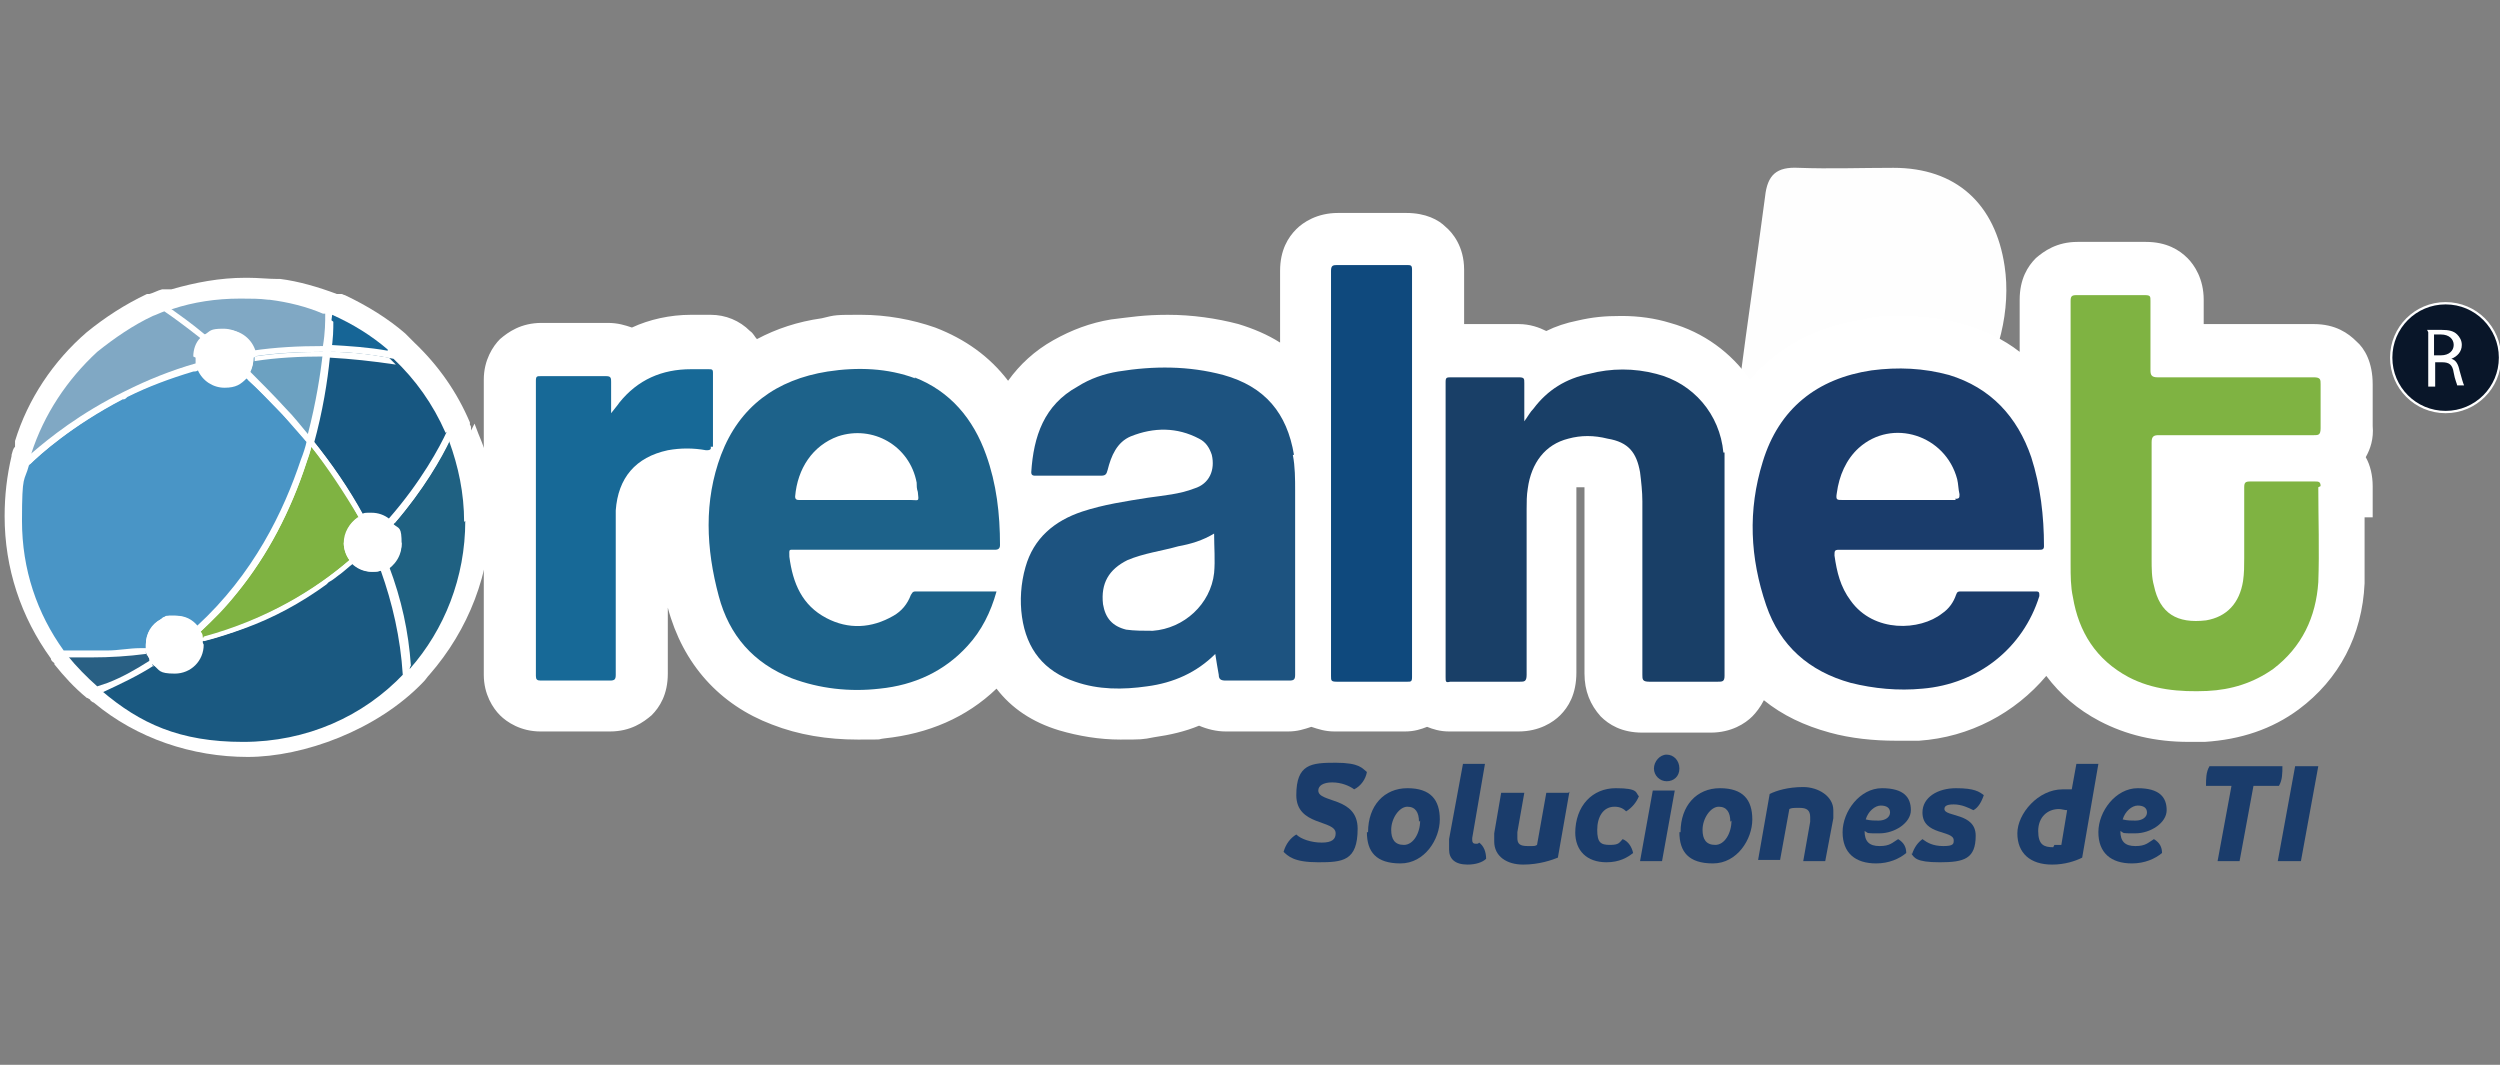 <?xml version="1.0" encoding="UTF-8"?>
<svg id="Calque_1" xmlns="http://www.w3.org/2000/svg" version="1.1" viewBox="0 0 216 92">
  <rect x="0" y="0" width="216" height="92" fill="#808080" stroke="none"/>
  <!-- Generator: Adobe Illustrator 29.2.0, SVG Export Plug-In . SVG Version: 2.1.0 Build 108)  -->
  <defs>
    <style>
      .st0 {
        fill: #6ca1c1;
      }

      .st1 {
        fill: #176997;
      }

      .st2 {
        fill: #0f497d;
      }

      .st3 {
        fill: #fff;
      }

      .st4 {
        fill: #091629;
        stroke: #fff;
        stroke-miterlimit: 10;
        stroke-width: .2px;
      }

      .st5 {
        fill: #1a3c6b;
      }

      .st6 {
        fill: #1d628a;
      }

      .st7 {
        fill: #80a8c4;
      }

      .st8 {
        fill: #1a5981;
      }

      .st9 {
        fill: #1d5380;
      }

      .st10 {
        fill: #296084;
      }

      .st11 {
        fill: #1f6182;
      }

      .st12 {
        fill: #7fb342;
      }

      .st13 {
        fill: #4995c6;
      }

      .st14 {
        fill: #166596;
      }

      .st15 {
        fill: #193f67;
      }

      .st16 {
        fill: #fefefe;
      }

      .st17 {
        fill: #175781;
      }
    </style>
  </defs>
  <path class="st16" d="M156.2,39.7c-6.6,0-6.7,0-5.9-6.6.7-5.4,1.5-10.8,2.2-16.1.2-1.9,1-2.6,2.9-2.5,2.7.1,5.4,0,8.2,0,5.4,0,8.8,3.1,9.6,8.5,1.1,7.3-3.9,17.7-14.5,16.7-.8,0-1.7,0-2.5,0Z"/>
  <g>
    <path class="st3" d="M40.7,37.2s0,0,0-.1h0c0-.2,0-.3-.1-.4,0,0,0-.1,0-.2-1.1-2.6-2.7-4.9-4.8-6.9,0,0-.1-.1-.2-.2-.2-.2-.4-.4-.6-.6,0,0,0,0,0,0-1.5-1.3-3.3-2.4-5.2-3.3-.1,0-.2-.1-.3-.1,0,0,0,0-.1,0h-.1c0,0,0,0,0,0,0,0-.2,0-.2,0-1.6-.6-3.3-1.1-4.9-1.3,0,0,0,0,0,0,0,0-.2,0-.3,0-.7,0-1.6-.1-2.5-.1h-.2c-2.2,0-4.3.4-6.4,1,0,0-.1,0-.2,0,0,0-.2,0-.2,0,0,0-.2,0-.2,0,0,0-.1,0-.2,0,0,0,0,0,0,0-.4.1-.7.3-1.1.4,0,0-.1,0-.2,0-1.9.9-3.6,2-5.2,3.3h0s0,0,0,0c-2.9,2.5-5.1,5.8-6.2,9.4,0,0,0,.2,0,.2v.3c-.2.2-.2.4-.3.7,0,0,0,0,0,.1-.4,1.7-.6,3.4-.6,5.2,0,4.5,1.4,8.7,4,12.3,0,0,0,0,0,0h0c0,.2.2.3.3.4,0,0,0,0,0,.1.8,1,1.7,2,2.8,2.9,0,0,.1,0,.2.1,0,0,.1,0,.1.1,0,0,.2.2.3.2,3.7,3.1,8.5,4.7,13.3,4.7s11.2-2.3,15.2-6.5h0c.2-.2.3-.4.5-.6,0,0,0,0,0,0h0c3.4-3.9,5.3-8.8,5.3-14s-.5-5.2-1.4-7.7Z"/>
    <path class="st3" d="M205,44.7c0-.9,0-1.8,0-2.7,0-.9-.2-1.8-.6-2.5.4-.7.7-1.6.6-2.7,0-1.1,0-2.2,0-3.6,0-1.9-.7-3.1-1.4-3.7-.7-.7-1.8-1.5-3.7-1.5-2.3,0-4.5,0-6.7,0-.9,0-1.9,0-2.8,0,0-.7,0-1.4,0-2.1,0-1.8-.8-3-1.4-3.6-.7-.7-1.8-1.4-3.6-1.4-1,0-2,0-3,0s-1.9,0-2.9,0h0c-1.8,0-2.9.8-3.6,1.4-.7.7-1.4,1.8-1.4,3.6,0,1.5,0,3,0,4.5-1.4-1.1-3.1-1.9-4.9-2.4-1.7-.5-3.5-.7-5.3-.7s-2.2,0-3.3.3c-4.1.6-7.4,2.4-9.8,5.2-1.6-2.3-4-4.1-6.9-4.9-1.3-.4-2.7-.6-4.2-.6s-2.5.1-3.8.4c-1,.2-1.9.5-2.7.9-.6-.3-1.4-.6-2.4-.6-1,0-1.9,0-2.9,0s-1.2,0-1.8,0c0-1.6,0-3.1,0-4.7,0-2-1-3.2-1.6-3.7-.6-.6-1.7-1.2-3.4-1.2-1.1,0-2.1,0-3.1,0s-1.9,0-2.8,0h0c-1.8,0-3,.8-3.6,1.4-.7.7-1.4,1.8-1.4,3.6,0,2.1,0,4.1,0,6.2-1.1-.7-2.3-1.2-3.6-1.6-1.9-.5-4-.8-6.1-.8s-3.2.2-4.9.4c-1.8.3-3.4.9-5,1.8-1.6.9-2.9,2.1-3.9,3.5-1.6-2.1-3.7-3.6-6.3-4.6-2-.7-4.2-1.1-6.4-1.1s-2.2,0-3.4.3c-2.1.3-3.9.9-5.6,1.8-.2-.2-.3-.5-.6-.7-.9-.9-2.1-1.4-3.4-1.4h-.2c-.2,0-.5,0-.7,0-.3,0-.5,0-.8,0-1.8,0-3.6.4-5.1,1.1-.6-.2-1.2-.4-2.1-.4-1,0-1.9,0-2.8,0s-1.9,0-2.9,0c-1.8,0-2.9.8-3.6,1.4-.6.6-1.4,1.8-1.4,3.5,0,8.5,0,17,0,25.5,0,1.7.8,2.9,1.4,3.5.6.6,1.8,1.4,3.5,1.4,1.1,0,2.1,0,3.2,0s1.9,0,2.8,0h0c1.8,0,2.9-.8,3.6-1.4.7-.7,1.4-1.8,1.4-3.6,0-1.9,0-3.8,0-5.7,0,0,0,0,0,0,1.3,4.9,4.5,8.4,9,10.1,2.3.9,4.8,1.3,7.4,1.3s1.5,0,2.3-.1c3.8-.4,7.1-1.8,9.7-4.3,1.3,1.7,3.1,2.9,5.4,3.6,1.7.5,3.5.8,5.3.8s1.9,0,2.9-.2c1.4-.2,2.7-.5,3.9-1,.7.3,1.5.5,2.3.5h0c.9,0,1.8,0,2.7,0s1.8,0,2.7,0h0c.8,0,1.4-.2,2-.4.6.2,1.2.4,2,.4,1,0,2,0,3,0s2.1,0,3.1,0c.8,0,1.4-.2,1.9-.4.5.2,1.1.4,1.9.4,1.1,0,2.1,0,3.1,0s1.9,0,2.9,0h0c1.8,0,3-.8,3.6-1.4.7-.7,1.4-1.8,1.4-3.7,0-3.4,0-6.8,0-10.2v-4.1c0-.5,0-.9,0-1.3,0-.2,0-.4,0-.4,0,0,0,0,0,0,.2,0,.5,0,.7,0,0,.3,0,.7,0,1.1v1.5c0,4.5,0,9,0,13.5,0,1.5.5,2.7,1.4,3.7.7.7,1.8,1.4,3.6,1.4h.1c.9,0,1.9,0,2.8,0s2,0,3,0h0c1.8,0,3-.8,3.6-1.4.3-.3.7-.8,1-1.4,1.6,1.3,3.5,2.2,5.7,2.8,1.8.5,3.8.7,5.7.7s1.3,0,2,0c4.4-.3,8.3-2.4,11-5.6,1.2,1.6,2.7,2.9,4.6,3.9,2.3,1.2,4.8,1.8,7.7,1.8s.9,0,1.4,0c3.1-.2,5.8-1.1,8.1-2.8,3.5-2.6,5.5-6.4,5.7-10.9,0-1.9,0-3.8,0-5.7Z"/>
    <g>
      <path class="st4" d="M211.3,26.2c-2.6,0-4.7,2.1-4.7,4.7,0,2.6,2.1,4.7,4.7,4.7,2.6,0,4.7-2.1,4.7-4.7,0-2.6-2.1-4.7-4.7-4.7Z"/>
      <path class="st3" d="M209.7,28.5c.3,0,.8,0,1.2,0,.7,0,1.1.1,1.4.4.2.2.4.5.4.9,0,.6-.4,1-.9,1.2h0c.4.1.6.5.7,1,.2.7.3,1.1.4,1.3h-.6c0-.1-.2-.5-.3-1.1-.1-.7-.4-.9-1-.9h-.6v2.1h-.6v-4.7ZM210.3,30.7h.6c.7,0,1.1-.4,1.1-.9s-.4-.9-1.1-.9c-.3,0-.5,0-.6,0v1.7Z"/>
    </g>
    <g>
      <polygon class="st3" points="33 49.3 33 49.3 33 49.3 33 49.3"/>
      <path class="st10" d="M12.9,57.1c-1.1.7-2.3,1.4-3.6,1.9,0,0,0,0,0,0,0,0,0,0,0,0-.3.1-.6.2-.9.3,0,0,0,0,0,0-.9-.8-1.8-1.7-2.6-2.7.7,0,1.4,0,2.1,0,1.6,0,3.2,0,4.7-.3,0,.2.2.4.3.6Z"/>
      <path class="st8" d="M34.9,58.2c-3.5,3.7-8.4,5.9-13.9,5.9s-8.9-1.6-12.2-4.4c1.6-.7,3-1.4,4.4-2.3,0,0,0,0,0,0,0,0,0,0,0,0,.5.4,1.1.7,1.8.7,1.4,0,2.5-1.1,2.5-2.5s0-.1,0-.2c1.2-.3,2.4-.7,3.5-1.1,2.5-1,4.9-2.3,7.1-3.8,0,0,.1-.1.2-.2,0,0,0,0,0,0,.2-.2.5-.3.7-.5,0,0,.2-.1.3-.2,0,0,0,0,0,0h0s0,0,0,0c.4-.3.7-.6,1.1-.9.4.4,1,.7,1.7.7s.5,0,.8-.1c1,2.8,1.7,5.8,1.9,9Z"/>
      <path class="st11" d="M40.2,45c0,4.9-1.8,9.4-4.8,12.8-.3-4.8-1.9-8.6-1.9-8.6h0s1.2-.7,1.2-2.2-.2-1.3-.7-1.7c2.6-3,4.1-5.7,4.8-7.2.8,2.2,1.3,4.5,1.3,7Z"/>
      <path class="st12" d="M29.7,46.9c0,.5.2,1.1.5,1.5-3,2.6-7.2,5.2-12.7,6.7,0-.2-.1-.4-.2-.5,1.1-1,2.2-2.1,3.2-3.4,2.6-3.2,4.6-7,6-11.3.1-.4.3-.8.4-1.3,1.4,1.8,2.8,3.9,4.1,6.1-.7.4-1.2,1.2-1.2,2.2Z"/>
      <path class="st7" d="M16.9,30.9c0,.2,0,.3,0,.5-2.1.6-4.1,1.4-6.1,2.4-3.9,1.9-6.6,4.1-8,5.3h0s0,0-.1.1c1.1-3.4,3.1-6.4,5.7-8.8,0,0,0,0,0,0,0,0,0,0,0,0,1.5-1.2,3.1-2.3,4.8-3.1,0,0,0,0,0,0,.3-.1.7-.3,1-.4.6.4,1.7,1.2,3.1,2.3-.4.4-.6,1-.6,1.6Z"/>
      <path class="st13" d="M26.5,38.1c-.1.5-.3,1.1-.5,1.6-1.5,4.5-4.1,9.9-9,14.4-.5-.5-1.1-.9-1.9-.9s-.4,0-.6,0c0,0,0,0,0,0-.1,0-.2,0-.3.1-.1,0-.2.1-.3.2,0,0,0,0,0,0-.8.4-1.3,1.2-1.3,2.2s0,.2,0,.3c-.1,0-.2,0-.4,0h0s0,0-.1,0c-.9,0-1.9.2-2.8.2,0,0,0,0,0,0-1.2,0-2.5,0-3.8,0-2.3-3.2-3.6-7-3.6-11.2s.2-3.3.6-4.8c.9-.9,3.7-3.4,8.1-5.7,0,0,0,0,.1,0,.1,0,.2-.1.3-.2,1.8-.9,3.7-1.6,5.7-2.2,0,0,0,0,0,0,.1,0,.3,0,.4-.1.4.9,1.3,1.5,2.3,1.5s1.4-.3,1.9-.8c1,.9,2,2,3.1,3.1.7.8,1.4,1.6,2.1,2.4Z"/>
      <path class="st0" d="M27.9,30.4c-.2,1.9-.6,4.4-1.3,7.1-.6-.7-1.2-1.5-1.9-2.2-1.1-1.2-2.1-2.2-3.1-3.2.2-.4.3-.8.3-1.3s0,0,0,0c1.9-.3,3.9-.4,6-.4Z"/>
      <path class="st17" d="M38.6,37.3c-.6,1.3-2.2,4.3-5,7.5-.4-.3-.9-.5-1.5-.5s-.6,0-.8.1h0c-1.2-2.2-2.7-4.4-4.4-6.5,0,0,0,0,0,0,.8-2.8,1.2-5.4,1.4-7.5,0,0,0,0,0,0,1.8,0,3.7.2,5.7.6,1.9,1.8,3.4,3.9,4.5,6.4Z"/>
      <path class="st14" d="M33.5,30.3c-1.7-.3-3.3-.4-5-.5h0s0,0,0,0h0c0-1,.1-1.9.2-2.6,1.8.8,3.4,1.8,4.8,3Z"/>
      <path class="st7" d="M28.1,27.1c0,.7,0,1.6-.2,2.8-2.1,0-4.1.1-6.1.4-.3-1.1-1.3-1.9-2.5-1.9s-1.1.2-1.6.5c-1.2-1-2.2-1.7-2.9-2.2,0,0,0,0,.1,0,0,0,0,0,0,0,1.8-.6,3.8-.9,5.8-.9h0c0,0,.1,0,.2,0,.8,0,1.5,0,2.3.1,0,0,0,0,.1,0h0c1.6.2,3.2.6,4.6,1.2Z"/>
      <path class="st3" d="M17.1,31.9c-.1,0-.3,0-.4.1,0,0,0,0,0,0-2.2.7-4,1.4-5.6,2.2,0,0,0,0,0,0-.1,0-.2.1-.3.2,0,0,0,0-.1,0-4.4,2.3-7.2,4.8-8.1,5.7,0,0,0,0,0,0h0c0-.3.2-.6.3-.9,0,0,0,0,.1-.1h0c1.4-1.3,4.2-3.4,8-5.3,2-1,4-1.8,6.1-2.4,0,0,0,0,0,.1,0,.1,0,.2.1.3,0,0,0,0,0,0Z"/>
      <path class="st3" d="M17.8,28.9s0,0-.1,0c0,0-.1,0-.2.2,0,0,0,0-.1.1-1.4-1.1-2.5-1.9-3.1-2.3,0,0,0,0,.1,0h0c.1,0,.3,0,.4-.1,0,0,0,0,0,0,.7.5,1.7,1.2,2.9,2.2Z"/>
      <path class="st3" d="M27,38c1.7,2.1,3.2,4.3,4.4,6.5-.1,0-.3.1-.4.2,0,0,0,0,0,0-1.2-2.3-2.6-4.3-4.1-6.1-.1.4-.2.8-.4,1.3-1.4,4.3-3.4,8.1-6,11.3-1,1.2-2.1,2.3-3.2,3.4,0,0,0,0,0,0,0-.1-.1-.2-.2-.3,0,0,0,0,0,0,4.9-4.4,7.6-9.9,9-14.4.2-.5.3-1.1.5-1.6-.7-.9-1.4-1.7-2.1-2.4-1-1.1-2.1-2.2-3.1-3.1,0,0,0,0,.1-.1,0,0,.1-.1.2-.2,0,0,0,0,0,0,1,1,2.1,2,3.1,3.2.7.7,1.3,1.4,1.9,2.2.7-2.7,1.1-5.1,1.3-7.1-2.1,0-4.1.1-6,.4,0,0,0,0,0-.1,0,0,0-.2,0-.2,0,0,0,0,0-.1,2-.3,4-.4,6.1-.4.1-1.2.1-2.1.2-2.8,0,0,0,0,.1,0,.1,0,.3.1.4.2,0,0,0,0,0,0,0,.6,0,1.5-.2,2.6h0s0,0,0,0c0,0,0,0,0,0h0c1.7,0,3.3.2,5,.5,0,0,0,0,0,0,.2.2.4.4.6.6,0,0,0,0,0,0-2-.3-3.9-.5-5.7-.6,0,0,0,0,0,0,0,0,0,0,0,0-.2,2-.6,4.6-1.4,7.5,0,0,0,0,0,0,0,0,0,0,0,0Z"/>
      <path class="st3" d="M38.9,38c-.7,1.5-2.3,4.3-4.8,7.2,0,0,0,0,0,0,0,0-.2-.2-.2-.2h0s0,0,0,0c2.8-3.2,4.4-6.2,5-7.5,0,.1,0,.2.1.3,0,0,0,.2,0,.2,0,0,0,0,0,0Z"/>
      <path class="st3" d="M35.4,57.7s0,0,0,0c-.1.1-.3.3-.4.4h0s0,0,0,0c-.1-3.2-.8-6.2-1.9-9,0,0,0,0,0,0h0c.2,0,.3-.1.5-.2,0,0,0,0,0,0,1.1,2.9,1.7,5.7,1.9,8.6Z"/>
      <path class="st3" d="M13.3,57.5s0,0,0,0c0,0,0,0,0,0-1.4.9-2.9,1.6-4.4,2.3,0,0,0,0,0,0-.1,0-.2-.2-.4-.3.3-.1.6-.2.9-.4,0,0,0,0,0,0,0,0,0,0,0,0,1.3-.6,2.5-1.2,3.6-1.9,0,0,0,0,0,0,0,.1.2.3.3.4Z"/>
      <path class="st3" d="M30.5,48.7c-.4.3-.7.6-1.1.9,0,0,0,0,0,0h0s0,0,0,0c-.3.2-.6.5-1,.7,0,0,0,0,0,0,0,0-.1.1-.2.2-2.2,1.6-4.6,2.9-7.1,3.8-1.1.4-2.3.8-3.5,1.1,0,0,0,0,0,0,0-.2,0-.3,0-.4,0,0,0,0,0,0,5.5-1.5,9.7-4.1,12.7-6.7,0,0,0,0,0,0,0,.1.2.2.3.3,0,0,0,0,0,0Z"/>
      <path class="st3" d="M12.6,56.5c-1.5.2-3.1.3-4.7.3s-1.4,0-2.1,0c0,0,0,0,0,0-.1-.1-.2-.3-.3-.4h0c1.3,0,2.6,0,3.8,0,0,0,0,0,0,0,1,0,2-.1,2.9-.2h0c.1,0,.2,0,.4,0,0,0,0,0,0,0,0,.2,0,.3.1.5,0,0,0,0,0,0Z"/>
      <path class="st3" d="M21.9,30.9c0,.5-.1.9-.3,1.3,0,0,0,0,0,0,0,0,0,.1-.2.2,0,0,0,0-.1.1-.5.5-1.1.8-1.9.8s-1.9-.6-2.3-1.5c0,0,0,0,0,0,0-.1,0-.2-.1-.3,0,0,0,0,0-.1,0-.2,0-.3,0-.5,0-.6.2-1.2.6-1.6,0,0,0,0,.1-.1,0,0,.1-.1.2-.2,0,0,0,0,.1,0,.4-.3,1-.5,1.6-.5,1.2,0,2.2.8,2.5,1.9,0,0,0,0,0,.1,0,0,0,.2,0,.2,0,0,0,0,0,.1,0,0,0,0,0,0Z"/>
      <path class="st3" d="M17.6,55.7c0,1.4-1.1,2.5-2.5,2.5s-1.3-.3-1.8-.7c0,0,0,0,0,0-.1-.1-.2-.2-.3-.4,0,0,0,0,0,0-.1-.2-.2-.4-.3-.6,0,0,0,0,0,0,0-.2,0-.3-.1-.5,0,0,0,0,0,0,0,0,0-.2,0-.3,0-.9.5-1.7,1.3-2.2,0,0,0,0,0,0,.2-.1.4-.2.7-.3,0,0,0,0,0,0,.2,0,.4,0,.6,0,.8,0,1.4.3,1.9.9,0,0,0,0,0,0,0,0,.2.2.2.3,0,0,0,0,0,0,0,.2.2.3.2.5,0,0,0,0,0,0,0,.1,0,.3,0,.4,0,0,0,0,0,0,0,0,0,.1,0,.2Z"/>
      <path class="st3" d="M34.7,46.9c0,.9-.5,1.7-1.2,2.2,0,0,0,0,0,0-.2,0-.3.2-.5.2h0s0,0,0,0c-.2,0-.5.1-.8.1-.7,0-1.3-.3-1.7-.7,0,0,0,0,0,0-.1-.1-.2-.2-.3-.3,0,0,0,0,0,0-.3-.4-.5-.9-.5-1.5,0-.9.5-1.7,1.2-2.2,0,0,0,0,0,0,.1,0,.3-.1.4-.2h0c.3,0,.5-.1.8-.1.5,0,1.1.2,1.5.5,0,0,0,0,0,0h0c0,0,.2.1.2.2,0,0,0,0,0,0,.4.4.7,1,.7,1.7Z"/>
    </g>
    <path class="st9" d="M111.8,39.3c-.6-3.6-2.5-5.9-6.1-6.9-3-.8-6-.8-9.1-.3-1.2.2-2.4.6-3.5,1.3-2.9,1.6-3.8,4.3-4,7.4,0,.3.2.3.4.3,1.9,0,3.7,0,5.6,0,.4,0,.5-.1.6-.5.3-1.2.8-2.4,2-2.9,2-.8,4-.8,5.9.2.6.3.9.8,1.1,1.4.3,1.3-.2,2.5-1.5,2.9-1.3.5-2.6.6-4,.8-1.9.3-3.9.6-5.7,1.2-2.4.8-4.2,2.3-4.9,4.8-.4,1.4-.5,2.9-.3,4.3.4,2.8,1.9,4.7,4.6,5.6,2,.7,4.1.7,6.2.4,2.3-.3,4.3-1.2,5.9-2.8.1.7.2,1.2.3,1.8,0,.4.2.5.6.5,1.8,0,3.7,0,5.5,0,.4,0,.5-.1.5-.5,0-5.3,0-10.6,0-15.9,0-1,0-2.1-.2-3.1ZM104.9,49.5c-.3,2.7-2.6,4.8-5.3,5-.8,0-1.6,0-2.3-.1-1.2-.3-1.8-1-2-2.2-.2-1.8.5-3,2.1-3.8,1.4-.6,3-.8,4.4-1.2,1.1-.2,2.1-.5,3.1-1.1,0,1.2.1,2.3,0,3.4Z"/>
    <path class="st5" d="M168.4,32.4c-2.2-.6-4.4-.7-6.7-.4-4.7.7-8,3.3-9.4,7.9-1.3,4.2-1.1,8.3.3,12.4,1.2,3.5,3.7,5.7,7.3,6.7,2,.5,4.1.7,6.2.5,4.8-.4,8.7-3.5,10.1-8,0-.3,0-.4-.3-.4-2.1,0-4.3,0-6.4,0-.3,0-.4,0-.5.3-.2.6-.6,1.2-1.2,1.6-1.9,1.5-5.9,1.7-7.9-1.1-.9-1.2-1.2-2.5-1.4-3.9,0-.4,0-.5.4-.5,2.9,0,5.8,0,8.6,0s5.8,0,8.7,0c.2,0,.4,0,.4-.3,0-2.6-.3-5.2-1.1-7.7-1.2-3.5-3.5-6-7.1-7.1ZM169,43.2c-1.7,0-3.3,0-5,0-1.6,0-3.2,0-4.8,0-.5,0-.6,0-.5-.6.2-1.5.8-2.9,1.9-3.9,2.9-2.6,7.5-1.1,8.5,2.7.1.4.1.9.2,1.3,0,.3,0,.4-.4.4Z"/>
    <path class="st6" d="M79.1,32.7c-2.4-.9-5-1-7.6-.6-4.4.7-7.6,3-9.2,7.2-1.5,4-1.3,8.1-.2,12.2.9,3.4,3,5.8,6.3,7.1,2.4.9,5,1.2,7.6.9,3-.3,5.6-1.5,7.6-3.7,1.2-1.3,2-2.9,2.5-4.7-2.4,0-4.7,0-7,0-.3,0-.3.2-.4.3-.3.8-.8,1.4-1.5,1.8-1.9,1.1-3.9,1.2-5.8.2-2.1-1.1-2.9-3-3.2-5.3,0-.7-.1-.6.6-.6,5.7,0,11.4,0,17.1,0,.2,0,.5,0,.5-.4,0-2.7-.3-5.3-1.2-7.8-1.1-3.1-3.1-5.5-6.2-6.7ZM78.7,43.2c-1.6,0-3.1,0-4.7,0h-4.9c-.2,0-.4,0-.4-.3.2-2.4,1.5-4.4,3.7-5.2,3-1,6.2.8,6.8,4,0,.3,0,.5.1.8.1.9.1.7-.6.7Z"/>
    <path class="st12" d="M200.5,42c0-.4-.2-.4-.5-.4-1.9,0-3.7,0-5.6,0-.4,0-.5.1-.5.5,0,2,0,4.1,0,6.1,0,.7,0,1.3-.1,2-.3,1.9-1.4,3.1-3.2,3.4-2.5.3-4-.6-4.5-3-.2-.7-.2-1.5-.2-2.3,0-3.4,0-6.8,0-10.1,0-.5.2-.6.6-.6,4.5,0,8.9,0,13.4,0,.4,0,.6,0,.6-.6,0-1.3,0-2.5,0-3.8,0-.4,0-.6-.6-.6-4.5,0-9,0-13.5,0-.5,0-.6-.2-.6-.6,0-2,0-4,0-6,0-.4,0-.5-.5-.5-2,0-3.9,0-5.9,0-.4,0-.5.1-.5.5,0,4,0,7.9,0,11.9,0,3.6,0,7.2,0,10.9,0,.9,0,1.9.2,2.8.5,3,2,5.4,4.8,6.9,2.1,1.1,4.4,1.3,6.8,1.2,2.1-.1,4-.7,5.7-1.9,2.5-1.9,3.7-4.5,3.9-7.5.1-2.7,0-5.5,0-8.2Z"/>
    <path class="st15" d="M148.9,39.1c-.3-3.3-2.6-6-5.8-6.8-1.9-.5-3.9-.5-5.8,0-2,.4-3.6,1.4-4.8,3-.3.3-.5.7-.8,1.1,0-1.2,0-2.2,0-3.3,0-.4,0-.5-.5-.5-1.9,0-3.9,0-5.8,0-.4,0-.5,0-.5.4,0,8.5,0,17,0,25.5,0,.4,0,.5.4.4,2,0,4,0,6,0,.4,0,.6,0,.6-.6,0-4.8,0-9.5,0-14.3,0-.6,0-1.2.1-1.8.3-2.2,1.5-3.8,3.5-4.3,1.1-.3,2.2-.3,3.4,0,1.8.3,2.5,1.2,2.8,2.9.1.8.2,1.7.2,2.5,0,5,0,10,0,15,0,.4,0,.6.6.6,2,0,4,0,5.9,0,.4,0,.6,0,.6-.5,0-5.8,0-11.5,0-17.3,0-.7,0-1.3,0-2Z"/>
    <path class="st2" d="M121.6,22.9c-2,0-4,0-6,0-.4,0-.6,0-.6.5,0,5.8,0,11.7,0,17.5,0,5.8,0,11.7,0,17.5,0,.4,0,.5.5.5,2,0,4.1,0,6.1,0,.3,0,.4,0,.4-.4,0-11.7,0-23.5,0-35.2,0-.4-.1-.4-.5-.4Z"/>
    <path class="st1" d="M61.6,38.6c0-2.1,0-4.3,0-6.4,0-.3-.1-.3-.4-.3-.5,0-1,0-1.5,0-2.5,0-4.6.9-6.2,2.9-.2.3-.4.5-.7.9,0-1,0-1.8,0-2.7,0-.3,0-.5-.4-.5-1.9,0-3.8,0-5.7,0-.3,0-.4,0-.4.4,0,8.5,0,17,0,25.5,0,.3.1.4.4.4,2,0,4,0,6,0,.4,0,.5-.1.5-.5,0-3.1,0-6.2,0-9.2,0-1.7,0-3.3,0-5,.2-2.8,1.7-4.6,4.5-5.2,1.1-.2,2.2-.2,3.3,0,.2,0,.5,0,.4-.3Z"/>
    <g>
      <path class="st5" d="M110.9,73.6c.2-.7.6-1.2,1.1-1.5.4.4,1.3.7,2.2.7s1.2-.3,1.2-.8c0-1.2-3.4-.6-3.4-3.3s1.3-2.8,3.4-2.8,2.3.5,2.7.8c-.1.6-.5,1.2-1.1,1.5-.4-.3-1.1-.6-1.9-.6s-1.2.3-1.2.7c0,1.1,3.4.5,3.4,3.3s-1.3,2.9-3.4,2.9-2.6-.5-3.1-1Z"/>
      <path class="st5" d="M118.2,71.9c0-2.3,1.4-3.8,3.4-3.8s2.8,1,2.8,2.7-1.3,3.8-3.4,3.8-2.9-1-2.9-2.7ZM122.6,71c0-.8-.3-1.3-1-1.3s-1.4,1-1.4,2c0,.8.3,1.3,1.1,1.3s1.4-1,1.4-2.1Z"/>
      <path class="st5" d="M125.2,73.3c0-.2,0-.6,0-.8l1.2-6.5c.3,0,.7,0,1,0s.6,0,.9,0l-1.1,6.4c0,0,0,.1,0,.2,0,.2.1.3.3.3s.2,0,.3-.1c.4.3.6.8.6,1.4-.3.3-.9.5-1.6.5-1.1,0-1.6-.5-1.6-1.3Z"/>
      <path class="st5" d="M135.6,68.4l-1,5.7c-.5.2-1.6.6-3,.6s-2.5-.7-2.5-2,0-.5,0-.7l.6-3.5c.3,0,.7,0,1,0s.6,0,1,0l-.6,3.4c0,.2,0,.3,0,.5,0,.5.2.7.9.7s.6,0,.8-.1l.8-4.5c.3,0,.7,0,1,0s.6,0,.9,0Z"/>
      <path class="st5" d="M136.1,72c0-2.4,1.5-3.9,3.5-3.9s1.7.4,2,.7c-.2.5-.6,1-1.1,1.3-.2-.2-.5-.4-1-.4-1,0-1.5.9-1.5,2s.3,1.3,1.1,1.3.8-.2,1.1-.5c.5.2.8.7.9,1.2-.5.4-1.2.8-2.3.8-1.7,0-2.7-1-2.7-2.6Z"/>
      <path class="st5" d="M141.7,74.4l1.1-6.1c.3,0,.6,0,1,0s.6,0,.9,0l-1.1,6.1c-.3,0-.6,0-1,0s-.6,0-1,0ZM142.9,66.4c0-.6.5-1.2,1.1-1.2s1.1.5,1.1,1.2-.5,1.1-1.1,1.1-1.1-.5-1.1-1.1Z"/>
      <path class="st5" d="M145.2,71.9c0-2.3,1.4-3.8,3.4-3.8s2.8,1,2.8,2.7-1.3,3.8-3.4,3.8-2.9-1-2.9-2.7ZM149.5,71c0-.8-.3-1.3-1-1.3s-1.4,1-1.4,2c0,.8.3,1.3,1.1,1.3s1.4-1,1.4-2.1Z"/>
      <path class="st5" d="M158.4,70.1c0,.2,0,.4,0,.6l-.7,3.7c-.3,0-.7,0-1,0s-.6,0-.9,0l.6-3.4c0-.1,0-.2,0-.4,0-.6-.3-.8-.9-.8s-.7,0-.9.1l-.8,4.4c-.3,0-.7,0-1,0s-.6,0-.9,0l1-5.7c.6-.3,1.6-.6,2.9-.6s2.6.8,2.6,2Z"/>
      <path class="st5" d="M164.7,73.7c-.6.5-1.5.9-2.6.9-1.8,0-2.9-.9-2.9-2.7s1.5-3.8,3.4-3.8,2.5.8,2.5,1.9-1.4,2-2.7,2-.9,0-1.3-.2c0,.9.4,1.3,1.3,1.3s1.1-.3,1.6-.6c.5.3.7.7.7,1.2ZM161.2,70.8c.4.1.8.1,1.1.1.6,0,1-.3,1-.7s-.3-.6-.8-.6-1.1.5-1.3,1.2Z"/>
      <path class="st5" d="M165.2,73.8c.2-.6.5-1,.9-1.3.4.3.9.6,1.8.6s.9-.2.9-.5c0-.9-2.7-.4-2.7-2.4,0-1.3,1.3-2.1,2.9-2.1s2,.3,2.4.6c-.2.6-.5,1.1-.9,1.3-.4-.2-1-.5-1.7-.5s-.8.2-.8.4c0,.7,2.7.3,2.7,2.3s-1,2.3-3.1,2.3-2.2-.4-2.5-.8Z"/>
      <path class="st5" d="M181.3,66l-1.4,8.1c-.6.3-1.5.6-2.6.6-1.9,0-3-1-3-2.7s1.8-3.8,3.9-3.8.6,0,.8,0l.4-2.2c.3,0,.7,0,1,0s.6,0,1,0ZM177.5,73c.2,0,.4,0,.6,0l.5-3c-.2,0-.5-.1-.7-.1-1,0-1.8.7-1.8,1.9s.5,1.4,1.3,1.4Z"/>
      <path class="st5" d="M186.8,73.7c-.6.5-1.5.9-2.6.9-1.8,0-2.9-.9-2.9-2.7s1.5-3.8,3.4-3.8,2.5.8,2.5,1.9-1.4,2-2.7,2-.9,0-1.3-.2c0,.9.4,1.3,1.3,1.3s1.1-.3,1.6-.6c.5.3.7.7.7,1.2ZM183.4,70.8c.4.1.8.1,1.1.1.6,0,1-.3,1-.7s-.3-.6-.8-.6-1.1.5-1.3,1.2Z"/>
      <path class="st5" d="M196.9,67.9h-2.2l-1.2,6.5c-.3,0-.7,0-1,0s-.6,0-.9,0l1.2-6.5h-2.2c0-.6,0-1.2.3-1.7h6.3c0,.6,0,1.2-.3,1.7Z"/>
      <path class="st5" d="M196.8,74.4l1.5-8.2c.3,0,.6,0,1,0s.6,0,1,0l-1.5,8.2c-.3,0-.6,0-1,0s-.6,0-1,0Z"/>
    </g>
  </g>
</svg>